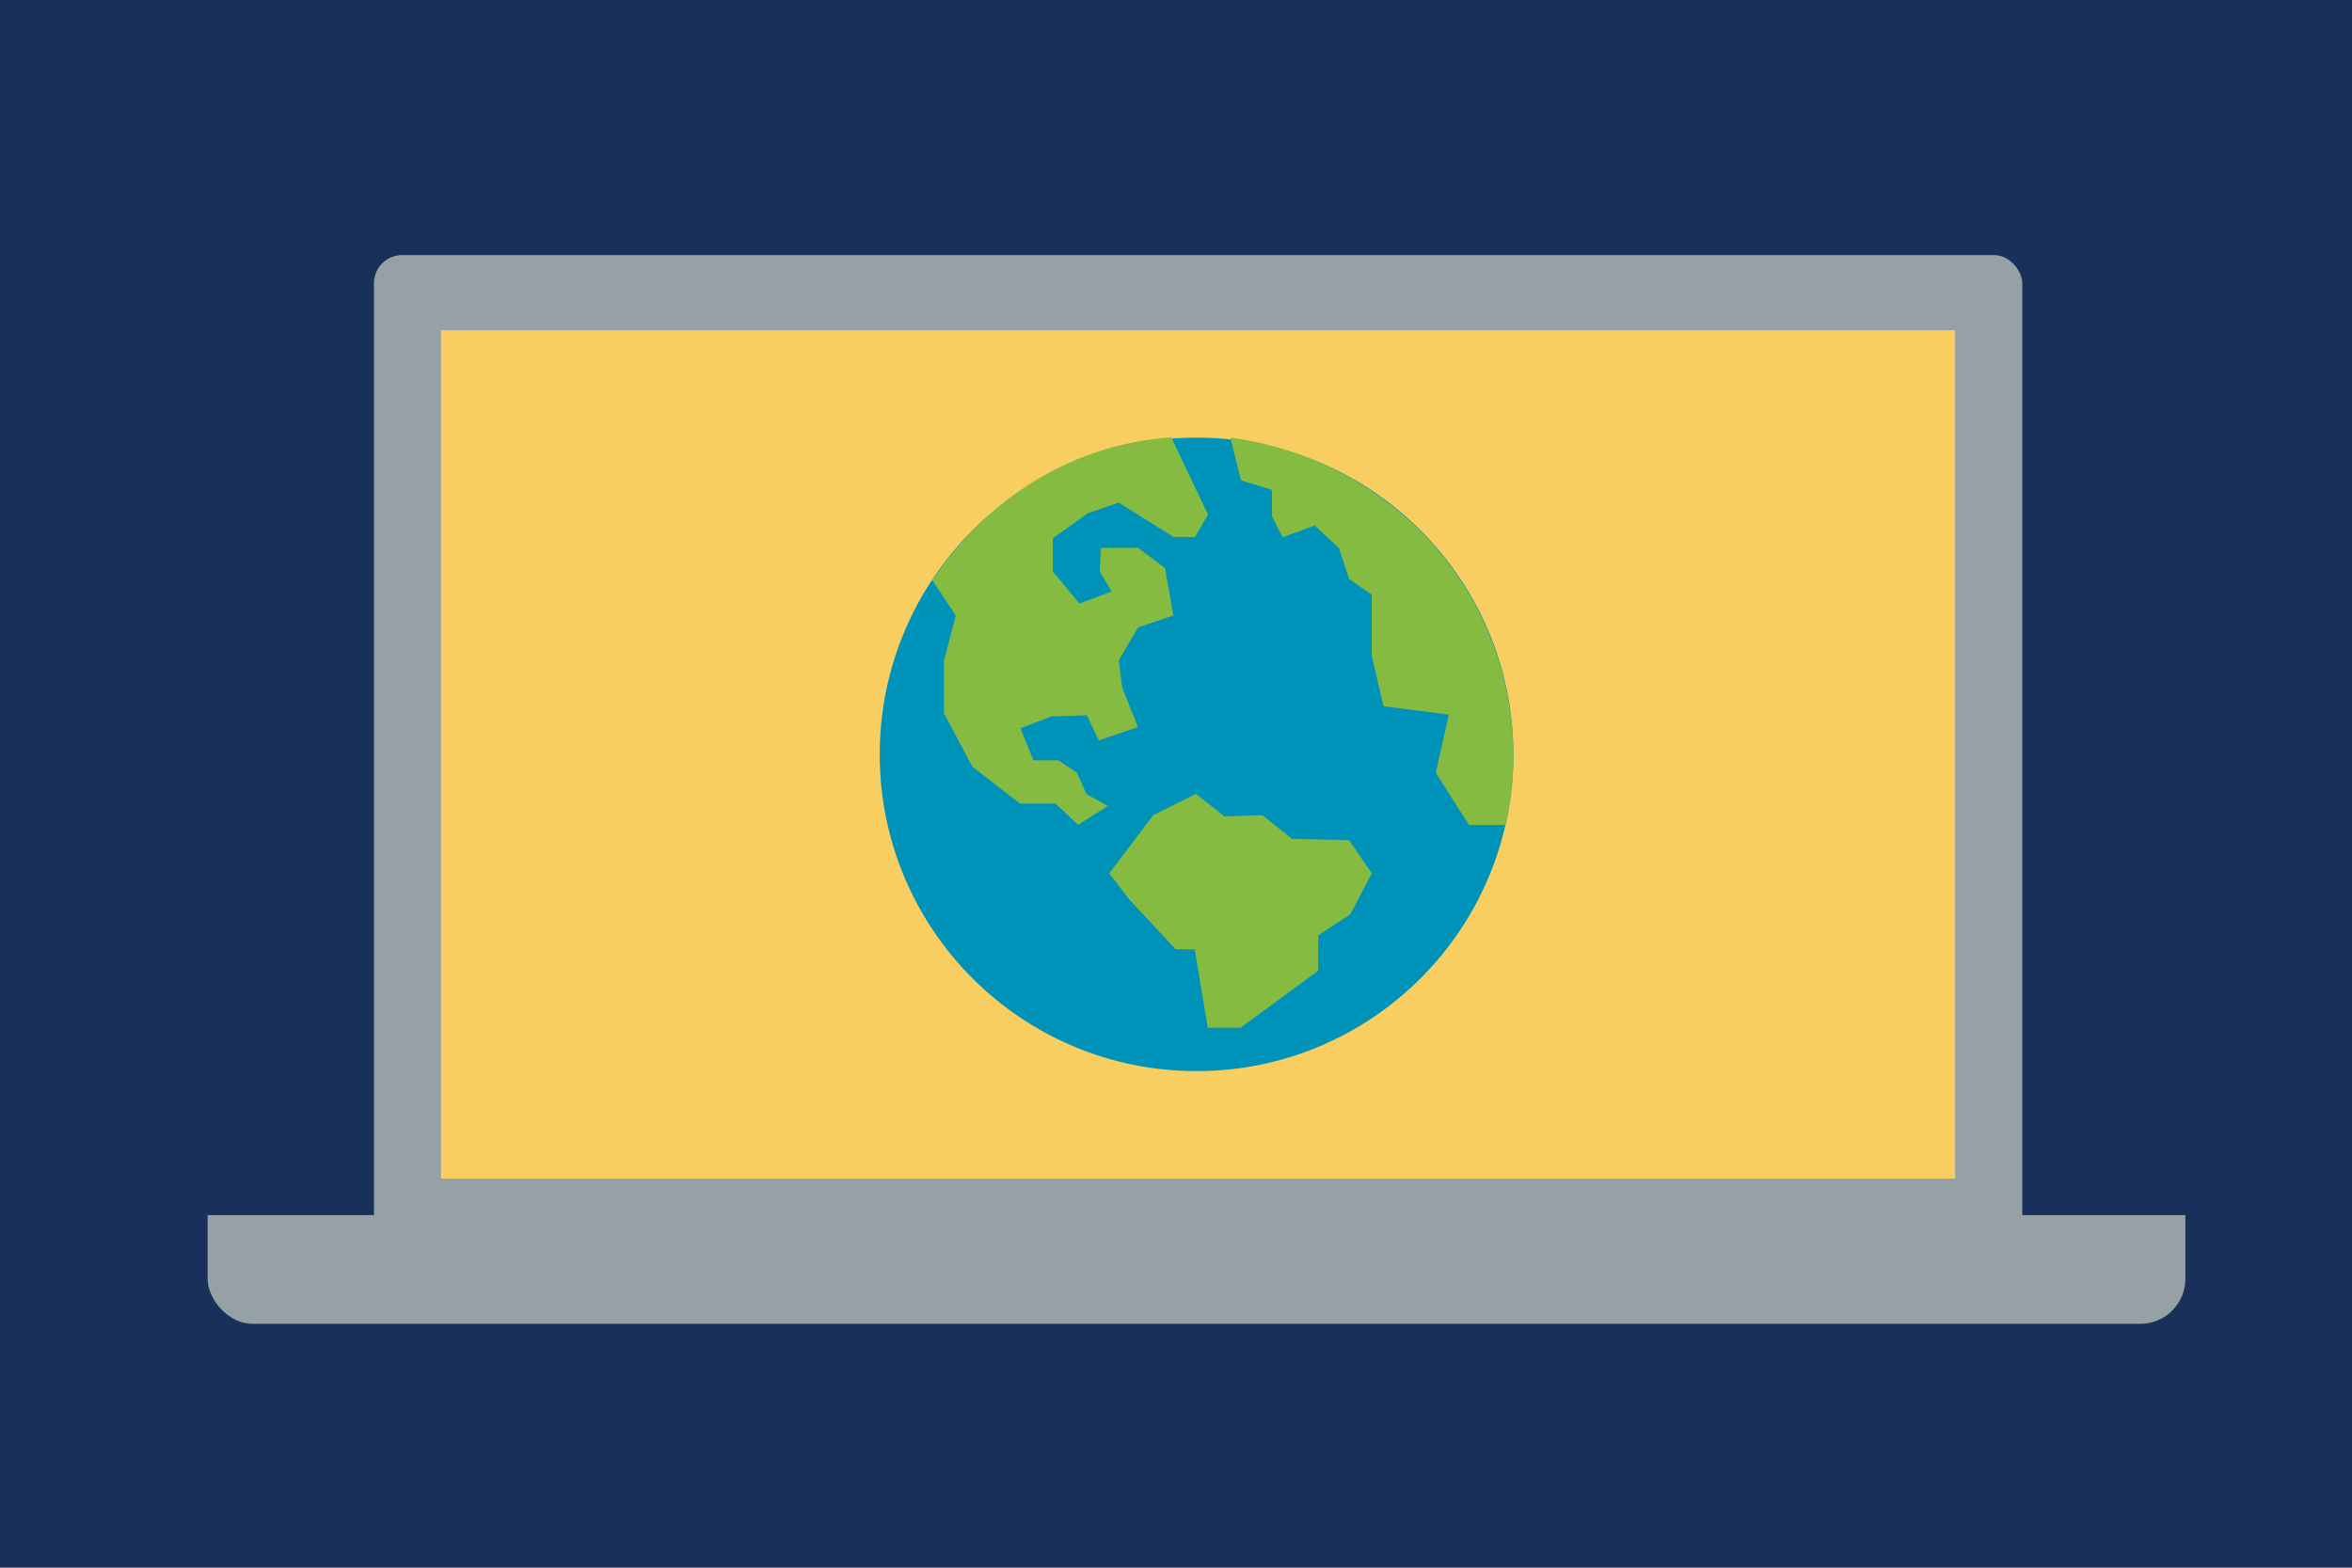 <?xml version="1.0" encoding="UTF-8"?>
<svg id="Layer_1" data-name="Layer 1" xmlns="http://www.w3.org/2000/svg" viewBox="0 0 300 200">
  <g id="Layer_2" data-name="Layer 2">
    <rect width="300" height="200" fill="#19305b"/>
  </g>
  <g id="Layer_4" data-name="Layer 4">
    <rect x="26.48" y="145.47" width="252.27" height="23.42" rx="5.76" ry="5.76" fill="#96a1a6"/>
    <rect x="17.04" y="131.43" width="271.55" height="23.59" fill="#19305b"/>
    <rect x="47.7" y="32.54" width="210.24" height="131.19" rx="3.6" ry="3.6" fill="#96a1a6"/>
  </g>
  <g id="Layer_3" data-name="Layer 3">
    <rect x="56.26" y="42.13" width="193.12" height="108.23" fill="#f8ce61"/>
  </g>
  <g id="Layer_6" data-name="Layer 6">
    <circle cx="152.62" cy="96.24" r="40.41" fill="#0093b9"/>
    <path d="M118.91,74l3,4.54-1.51,5.76v6.7l3.63,6.82,6.06,4.69h4.54l2.88,2.73,3.79-2.42-2.73-1.52-1.21-2.72-2.36-1.58h-3.18l-1.67-4.09,3.94-1.51,4.54-.15,1.52,3.2,5-1.69-2-5-.46-3.48,2.47-4.24,4.5-1.52-1.06-6.06-3.44-2.57h-4.74l-.15,3,1.51,2.57-4.09,1.54-3.4-4.09v-4.24l4.46-3.19,3.94-1.36,7,4.39h2.73l1.66-2.87-4.69-9.85c-3.36,.23-6.67,.9-9.85,2-11.44,3.92-17.96,12.28-20.63,16.21Z" fill="#85bb40"/>
    <path d="M156.93,55.83c.46,1.82,.91,3.64,1.36,5.45l3.94,1.22v3.35l1.37,2.7,4.09-1.51,3.1,2.88,1.29,3.94,2.88,2v7.76l1.51,6.48,8.33,1.06-1.66,7.43,4.24,6.66h4.69c2.87-12.97-.76-26.52-9.74-36.31-6.68-7.19-15.67-11.83-25.4-13.11Z" fill="#85bb40"/>
    <polygon points="141.48 111.42 147.09 104 152.54 101.27 156.17 104.15 161.02 104 164.81 107.03 172.08 107.18 174.98 111.42 172.23 116.65 168.14 119.32 168.14 123.84 158.23 131.11 154.05 131.11 152.39 121.11 149.96 121.11 144.04 114.75 141.48 111.42" fill="#85bb40"/>
  </g>
</svg>